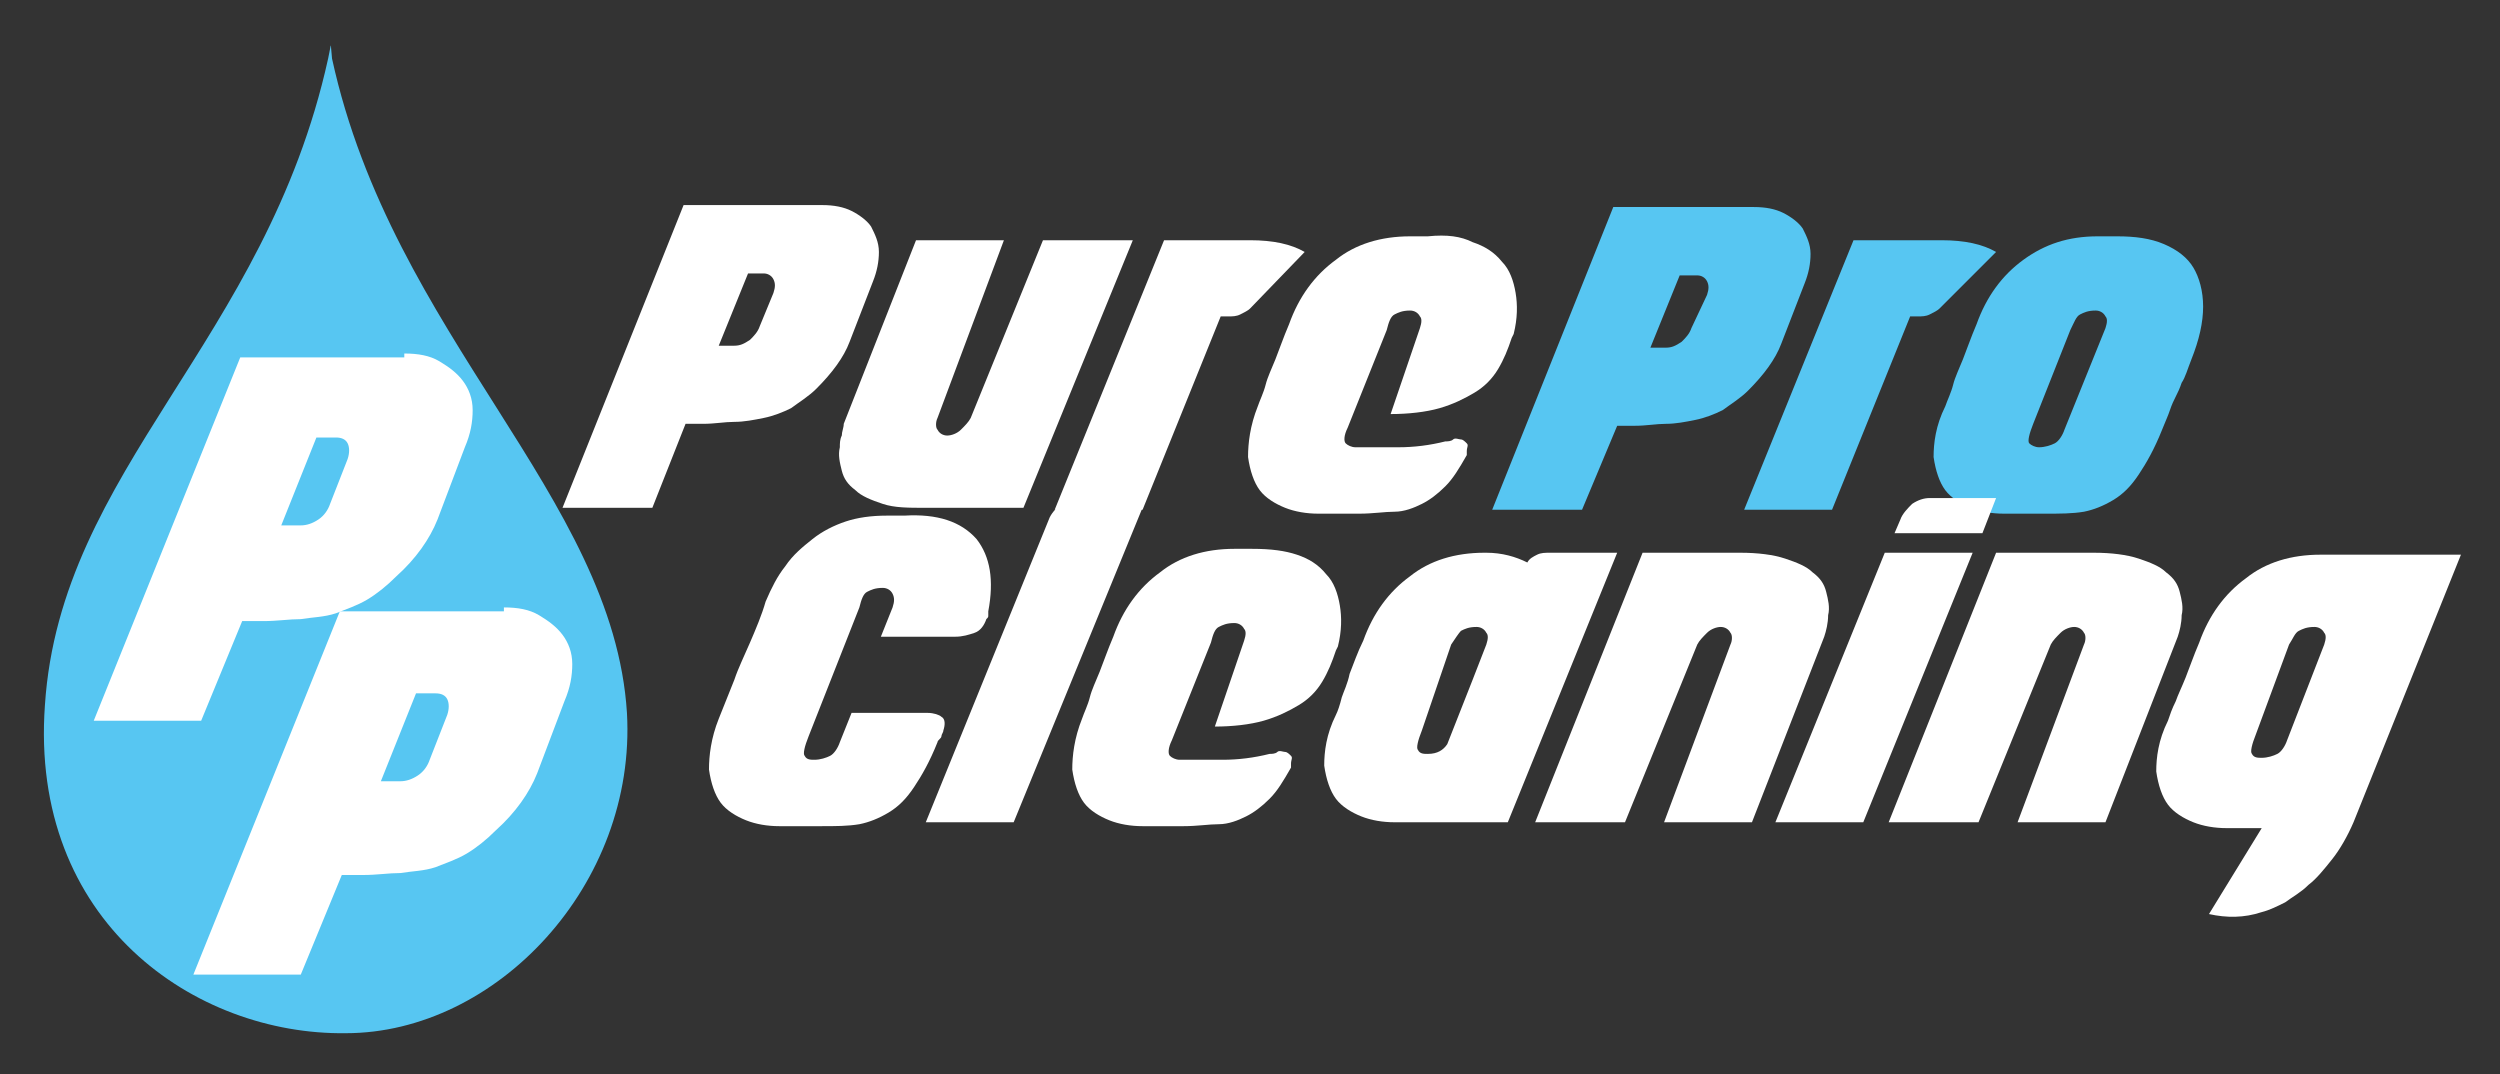<?xml version="1.0" encoding="UTF-8"?>
<!-- Generator: Adobe Illustrator 27.2.0, SVG Export Plug-In . SVG Version: 6.00 Build 0)  -->
<svg xmlns="http://www.w3.org/2000/svg" xmlns:xlink="http://www.w3.org/1999/xlink" version="1.1" id="Layer_1" x="0px" y="0px" viewBox="0 0 128 55" style="enable-background:new 0 0 128 55;" xml:space="preserve">
<rect x="0" y="0" width="128" height="55" fill="#333333" stroke="none"/>
<style type="text/css">
	.st0{fill:#FFFFFF;}
	.st1{fill:#57C6F2;}
	.st2{fill-rule:evenodd;clip-rule:evenodd;fill:#57C6F2;}
</style>
<g>
	<g>
		<g>
			<path class="st0" d="M42.1,10.5c0.6,0,1.1,0.1,1.5,0.3s0.8,0.5,1,0.8c0.2,0.4,0.4,0.8,0.4,1.3s-0.1,1-0.3,1.5l-1.2,3.1     c-0.3,0.8-0.9,1.6-1.7,2.4c-0.4,0.4-0.9,0.7-1.3,1c-0.4,0.2-0.9,0.4-1.4,0.5s-1,0.2-1.5,0.2s-1,0.1-1.6,0.1h-0.9L33.4,26h-4.6     L35,10.5H42.1z M39.6,15c0.1-0.3,0.1-0.5,0-0.7S39.3,14,39.1,14h-0.8l-1.5,3.7h0.8c0.3,0,0.5-0.1,0.8-0.3     c0.2-0.2,0.4-0.4,0.5-0.7L39.6,15z"></path>
			<path class="st0" d="M45.2,25.8c-0.6-0.2-1.1-0.4-1.4-0.7c-0.4-0.3-0.6-0.6-0.7-1c-0.1-0.4-0.2-0.8-0.1-1.2c0-0.2,0-0.4,0.1-0.6     c0-0.2,0.1-0.4,0.1-0.6l3.7-9.4h4.5L48,21.4c-0.1,0.2-0.1,0.5,0,0.6c0.1,0.2,0.3,0.3,0.5,0.3s0.5-0.1,0.7-0.3     c0.2-0.2,0.4-0.4,0.5-0.6l3.7-9.1H58L52.4,26c-0.9,0-1.8,0-2.5,0h-2.5C46.5,26,45.8,26,45.2,25.8z"></path>
			<path class="st0" d="M64,15.8c-0.1,0.1-0.3,0.2-0.5,0.3s-0.4,0.1-0.6,0.1c-0.2,0-0.4,0-0.4,0l-4,9.9H54l5.6-13.8H64     c1.2,0,2.1,0.2,2.8,0.6L64,15.8z"></path>
			<path class="st0" d="M75.4,12.4c0.6,0.2,1.1,0.5,1.5,1c0.4,0.4,0.6,1,0.7,1.6s0.1,1.3-0.1,2.1l-0.1,0.2c-0.2,0.6-0.4,1.1-0.7,1.6     c-0.3,0.5-0.7,0.9-1.2,1.2c-0.5,0.3-1.1,0.6-1.8,0.8c-0.7,0.2-1.6,0.3-2.5,0.3l1.5-4.4c0.1-0.3,0.1-0.5,0-0.6     c-0.1-0.2-0.3-0.3-0.5-0.3c-0.4,0-0.6,0.1-0.8,0.2c-0.2,0.1-0.3,0.4-0.4,0.8l-2,5c-0.2,0.4-0.2,0.7-0.1,0.8s0.3,0.2,0.5,0.2     c0.7,0,1.4,0,2.2,0c0.8,0,1.6-0.1,2.4-0.3l0,0l0,0l0,0c0.1,0,0.3,0,0.4-0.1s0.3,0,0.4,0s0.2,0.1,0.3,0.2c0.1,0.1,0,0.2,0,0.4v0.1     v0.1c-0.4,0.7-0.7,1.2-1.1,1.6s-0.8,0.7-1.2,0.9c-0.4,0.2-0.9,0.4-1.4,0.4s-1.1,0.1-1.8,0.1h-2.1c-0.6,0-1.2-0.1-1.7-0.3     c-0.5-0.2-1-0.5-1.3-0.9s-0.5-1-0.6-1.7c0-0.7,0.1-1.6,0.5-2.6c0.1-0.3,0.3-0.7,0.4-1.1s0.3-0.8,0.5-1.3s0.4-1.1,0.7-1.8     c0.5-1.4,1.3-2.5,2.4-3.3c1-0.8,2.3-1.2,3.8-1.2h0.9C74.1,12,74.8,12.1,75.4,12.4z"></path>
		</g>
	</g>
	<g>
		<path class="st1" d="M89.8,10.6c0.6,0,1.1,0.1,1.5,0.3s0.8,0.5,1,0.8c0.2,0.4,0.4,0.8,0.4,1.3s-0.1,1-0.3,1.5l-1.2,3.1    c-0.3,0.8-0.9,1.6-1.7,2.4c-0.4,0.4-0.9,0.7-1.3,1c-0.4,0.2-0.9,0.4-1.4,0.5s-1,0.2-1.5,0.2s-1,0.1-1.6,0.1h-0.9L81,26.1h-4.6    l6.2-15.5C82.6,10.6,89.8,10.6,89.8,10.6z M87.4,15.1c0.1-0.3,0.1-0.5,0-0.7s-0.3-0.3-0.5-0.3H86l-1.5,3.7h0.8    c0.3,0,0.5-0.1,0.8-0.3c0.2-0.2,0.4-0.4,0.5-0.7L87.4,15.1z"></path>
		<path class="st1" d="M99.3,15.8c-0.1,0.1-0.3,0.2-0.5,0.3s-0.4,0.1-0.6,0.1s-0.4,0-0.4,0l-4,9.9h-4.5l5.6-13.8h4.5    c1.2,0,2.1,0.2,2.8,0.6L99.3,15.8z"></path>
		<path class="st1" d="M108.4,12.1c0.9,0,1.7,0.1,2.4,0.4c0.7,0.3,1.2,0.7,1.5,1.2s0.5,1.2,0.5,2s-0.2,1.7-0.6,2.7    c-0.2,0.5-0.3,0.9-0.5,1.2c-0.1,0.3-0.2,0.5-0.3,0.7c-0.1,0.2-0.2,0.4-0.3,0.7s-0.2,0.5-0.4,1c-0.4,1-0.8,1.7-1.2,2.3    c-0.4,0.6-0.8,1-1.3,1.3s-1,0.5-1.5,0.6c-0.6,0.1-1.2,0.1-2,0.1h-2.1c-0.6,0-1.2-0.1-1.7-0.3s-1-0.5-1.3-0.9s-0.5-1-0.6-1.7    c0-0.7,0.1-1.6,0.6-2.6c0.1-0.3,0.3-0.7,0.4-1.1s0.3-0.8,0.5-1.3s0.4-1.1,0.7-1.8c0.5-1.4,1.3-2.5,2.4-3.3s2.3-1.2,3.8-1.2    C107.4,12.1,108.4,12.1,108.4,12.1z M107.8,16.8c0.1-0.3,0.1-0.5,0-0.6c-0.1-0.2-0.3-0.3-0.5-0.3c-0.4,0-0.6,0.1-0.8,0.2    c-0.2,0.1-0.3,0.4-0.5,0.8l-1.9,4.8c-0.2,0.5-0.3,0.9-0.2,1s0.3,0.2,0.5,0.2c0.3,0,0.6-0.1,0.8-0.2c0.2-0.1,0.4-0.4,0.5-0.7    L107.8,16.8z"></path>
	</g>
	<g>
		<g>
			<path class="st0" d="M50,27.6c0.7,0.9,0.9,2.1,0.6,3.7c0,0,0,0.1,0,0.2s0,0.1-0.1,0.2c-0.1,0.3-0.3,0.6-0.6,0.7s-0.6,0.2-1,0.2     h-3.8l0.6-1.5c0.1-0.3,0.1-0.5,0-0.7s-0.3-0.3-0.5-0.3c-0.4,0-0.6,0.1-0.8,0.2s-0.3,0.4-0.4,0.8l-2.6,6.6c-0.2,0.5-0.3,0.9-0.2,1     c0.1,0.2,0.3,0.2,0.5,0.2c0.3,0,0.6-0.1,0.8-0.2c0.2-0.1,0.4-0.4,0.5-0.7l0.6-1.5h3.9c0.3,0,0.6,0.1,0.7,0.2     c0.2,0.1,0.2,0.4,0.1,0.7c0,0.1-0.1,0.2-0.1,0.3S48,37.9,48,38c-0.4,1-0.8,1.7-1.2,2.3s-0.8,1-1.3,1.3s-1,0.5-1.5,0.6     c-0.6,0.1-1.2,0.1-2,0.1h-2.1c-0.6,0-1.2-0.1-1.7-0.3s-1-0.5-1.3-0.9s-0.5-1-0.6-1.7c0-0.7,0.1-1.6,0.5-2.6l0.8-2     c0.2-0.6,0.5-1.2,0.8-1.9s0.6-1.4,0.8-2.1c0.3-0.7,0.6-1.3,1-1.8c0.4-0.6,0.9-1,1.4-1.4s1.1-0.7,1.7-0.9c0.6-0.2,1.3-0.3,2.1-0.3     h0.9C48,26.3,49.2,26.7,50,27.6z"></path>
			<path class="st0" d="M58.7,25.5l-6.8,16.6h-4.5l6.3-15.5c0.1-0.3,0.4-0.6,0.6-0.8c0.3-0.2,0.6-0.3,0.9-0.3H58.7z"></path>
			<path class="st0" d="M66.4,28.4c0.6,0.2,1.1,0.5,1.5,1c0.4,0.4,0.6,1,0.7,1.6s0.1,1.3-0.1,2.1l-0.1,0.2c-0.2,0.6-0.4,1.1-0.7,1.6     c-0.3,0.5-0.7,0.9-1.2,1.2s-1.1,0.6-1.8,0.8c-0.7,0.2-1.6,0.3-2.5,0.3l1.5-4.4c0.1-0.3,0.1-0.5,0-0.6c-0.1-0.2-0.3-0.3-0.5-0.3     c-0.4,0-0.6,0.1-0.8,0.2c-0.2,0.1-0.3,0.4-0.4,0.8l-2,5c-0.2,0.4-0.2,0.7-0.1,0.8s0.3,0.2,0.5,0.2c0.7,0,1.4,0,2.2,0     s1.6-0.1,2.4-0.3l0,0l0,0l0,0c0.1,0,0.3,0,0.4-0.1s0.3,0,0.4,0s0.2,0.1,0.3,0.2c0.1,0.1,0,0.2,0,0.4v0.1v0.1     c-0.4,0.7-0.7,1.2-1.1,1.6c-0.4,0.4-0.8,0.7-1.2,0.9c-0.4,0.2-0.9,0.4-1.4,0.4s-1.1,0.1-1.8,0.1h-2.1c-0.6,0-1.2-0.1-1.7-0.3     s-1-0.5-1.3-0.9s-0.5-1-0.6-1.7c0-0.7,0.1-1.6,0.5-2.6c0.1-0.3,0.3-0.7,0.4-1.1c0.1-0.4,0.3-0.8,0.5-1.3s0.4-1.1,0.7-1.8     c0.5-1.4,1.3-2.5,2.4-3.3c1-0.8,2.3-1.2,3.8-1.2h0.9C65.1,28.1,65.8,28.2,66.4,28.4z"></path>
			<path class="st0" d="M77.2,42.1h-5.8c-0.6,0-1.2-0.1-1.7-0.3s-1-0.5-1.3-0.9s-0.5-1-0.6-1.7c0-0.7,0.1-1.6,0.6-2.6     c0.1-0.2,0.2-0.5,0.3-0.9c0.1-0.3,0.3-0.7,0.4-1.2c0.2-0.5,0.4-1.1,0.7-1.7c0.5-1.4,1.3-2.5,2.4-3.3c1-0.8,2.3-1.2,3.8-1.2h0.1     c0.8,0,1.5,0.2,2.1,0.5c0.1-0.2,0.3-0.3,0.5-0.4s0.4-0.1,0.7-0.1h3.4L77.2,42.1z M72.8,37.4c-0.2,0.5-0.3,0.9-0.2,1     c0.1,0.2,0.3,0.2,0.5,0.2c0.5,0,0.8-0.2,1-0.5l1.3-3.3l0.7-1.8c0.1-0.3,0.1-0.5,0-0.6c-0.1-0.2-0.3-0.3-0.5-0.3     c-0.4,0-0.6,0.1-0.8,0.2c-0.1,0.1-0.3,0.4-0.5,0.7L72.8,37.4z"></path>
			<path class="st0" d="M91.4,28.6c0.6,0.2,1.1,0.4,1.4,0.7c0.4,0.3,0.6,0.6,0.7,1s0.2,0.8,0.1,1.2c0,0.4-0.1,0.8-0.2,1.1l-3.7,9.5     h-4.5l3.4-9.1c0.1-0.2,0.1-0.5,0-0.6c-0.1-0.2-0.3-0.3-0.5-0.3s-0.5,0.1-0.7,0.3S87,32.8,86.9,33l-3.7,9.1h-4.6l5.5-13.8h5     C90,28.3,90.8,28.4,91.4,28.6z"></path>
			<path class="st0" d="M96.5,28.3h4.5l-5.6,13.8h-4.5L96.5,28.3z M102.2,25.5l-0.7,1.8H97l0.3-0.7c0.1-0.3,0.4-0.6,0.6-0.8     c0.3-0.2,0.6-0.3,0.9-0.3H102.2z"></path>
			<path class="st0" d="M109.5,28.6c0.6,0.2,1.1,0.4,1.4,0.7c0.4,0.3,0.6,0.6,0.7,1s0.2,0.8,0.1,1.2c0,0.4-0.1,0.8-0.2,1.1l-3.7,9.5     h-4.5l3.4-9.1c0.1-0.2,0.1-0.5,0-0.6c-0.1-0.2-0.3-0.3-0.5-0.3s-0.5,0.1-0.7,0.3s-0.4,0.4-0.5,0.6l-3.7,9.1h-4.6l5.5-13.8h5     C108.1,28.3,108.9,28.4,109.5,28.6z"></path>
			<path class="st0" d="M120.5,42.1c-0.3,0.7-0.7,1.4-1.1,1.9s-0.8,1-1.2,1.3c-0.4,0.4-0.8,0.6-1.2,0.9c-0.4,0.2-0.8,0.4-1.2,0.5     c-0.9,0.3-1.8,0.3-2.7,0.1l2.7-4.4H114c-0.6,0-1.2-0.1-1.7-0.3s-1-0.5-1.3-0.9s-0.5-1-0.6-1.7c0-0.7,0.1-1.6,0.6-2.6     c0.1-0.3,0.2-0.6,0.4-1c0.1-0.3,0.3-0.7,0.5-1.2s0.4-1.1,0.7-1.8c0.5-1.4,1.3-2.5,2.4-3.3c1-0.8,2.3-1.2,3.8-1.2h7.2L120.5,42.1z      M115.5,37.6c-0.2,0.5-0.3,0.9-0.2,1c0.1,0.2,0.3,0.2,0.5,0.2c0.3,0,0.6-0.1,0.8-0.2c0.2-0.1,0.4-0.4,0.5-0.7L119,33     c0.1-0.3,0.1-0.5,0-0.6c-0.1-0.2-0.3-0.3-0.5-0.3c-0.4,0-0.6,0.1-0.8,0.2s-0.3,0.4-0.5,0.7L115.5,37.6z"></path>
		</g>
	</g>
	<path class="st2" d="M2.3,36.1C1.5,47.2,10,53,17.7,52.9c7.7,0,14.9-7.6,14.4-16.4C31.4,25.4,20.1,17.2,17,3c-0.1-0.9,0-0.9-0.2,0   C13.6,17.5,3.1,24,2.3,36.1L2.3,36.1z"></path>
	<path class="st2" d="M3.3,35.8c-0.6,8.6,4.6,13.9,10.4,15.5c1.9,0.4,3.9,0.6,5.9,0.4c3-0.5,5.9-2.2,8-4.6   C30,31.7,7.3,37.1,8.9,21.5C6.1,26.1,3.7,30.6,3.3,35.8"></path>
	<g>
		<g>
			<path class="st0" d="M20.7,18.1c0.7,0,1.3,0.1,1.8,0.4s0.9,0.6,1.2,1c0.3,0.4,0.5,0.9,0.5,1.5s-0.1,1.2-0.4,1.9l-1.4,3.7     c-0.4,1-1.1,2-2.1,2.9c-0.5,0.5-1,0.9-1.5,1.2c-0.5,0.3-1.1,0.5-1.6,0.7c-0.6,0.2-1.2,0.2-1.8,0.3c-0.6,0-1.2,0.1-1.9,0.1h-1.1     l-2.1,5.1H4.8l7.5-18.6h8.4V18.1z M17.8,23.5c0.1-0.3,0.1-0.6,0-0.8c-0.1-0.2-0.3-0.3-0.6-0.3h-1l-1.8,4.5h1     c0.3,0,0.6-0.1,0.9-0.3c0.3-0.2,0.5-0.5,0.6-0.8L17.8,23.5z"></path>
		</g>
	</g>
	<g>
		<path class="st0" d="M25.8,31.1c0.7,0,1.3,0.1,1.8,0.4s0.9,0.6,1.2,1c0.3,0.4,0.5,0.9,0.5,1.5s-0.1,1.2-0.4,1.9l-1.4,3.7    c-0.4,1-1.1,2-2.1,2.9c-0.5,0.5-1,0.9-1.5,1.2s-1.1,0.5-1.6,0.7c-0.6,0.2-1.2,0.2-1.8,0.3c-0.6,0-1.2,0.1-1.9,0.1h-1.1l-2.1,5.1    H9.9l7.5-18.6h8.4V31.1z M22.9,36.6c0.1-0.3,0.1-0.6,0-0.8s-0.3-0.3-0.6-0.3h-1L19.5,40h1c0.3,0,0.6-0.1,0.9-0.3s0.5-0.5,0.6-0.8    L22.9,36.6z"></path>
	</g>
</g>
</svg>
